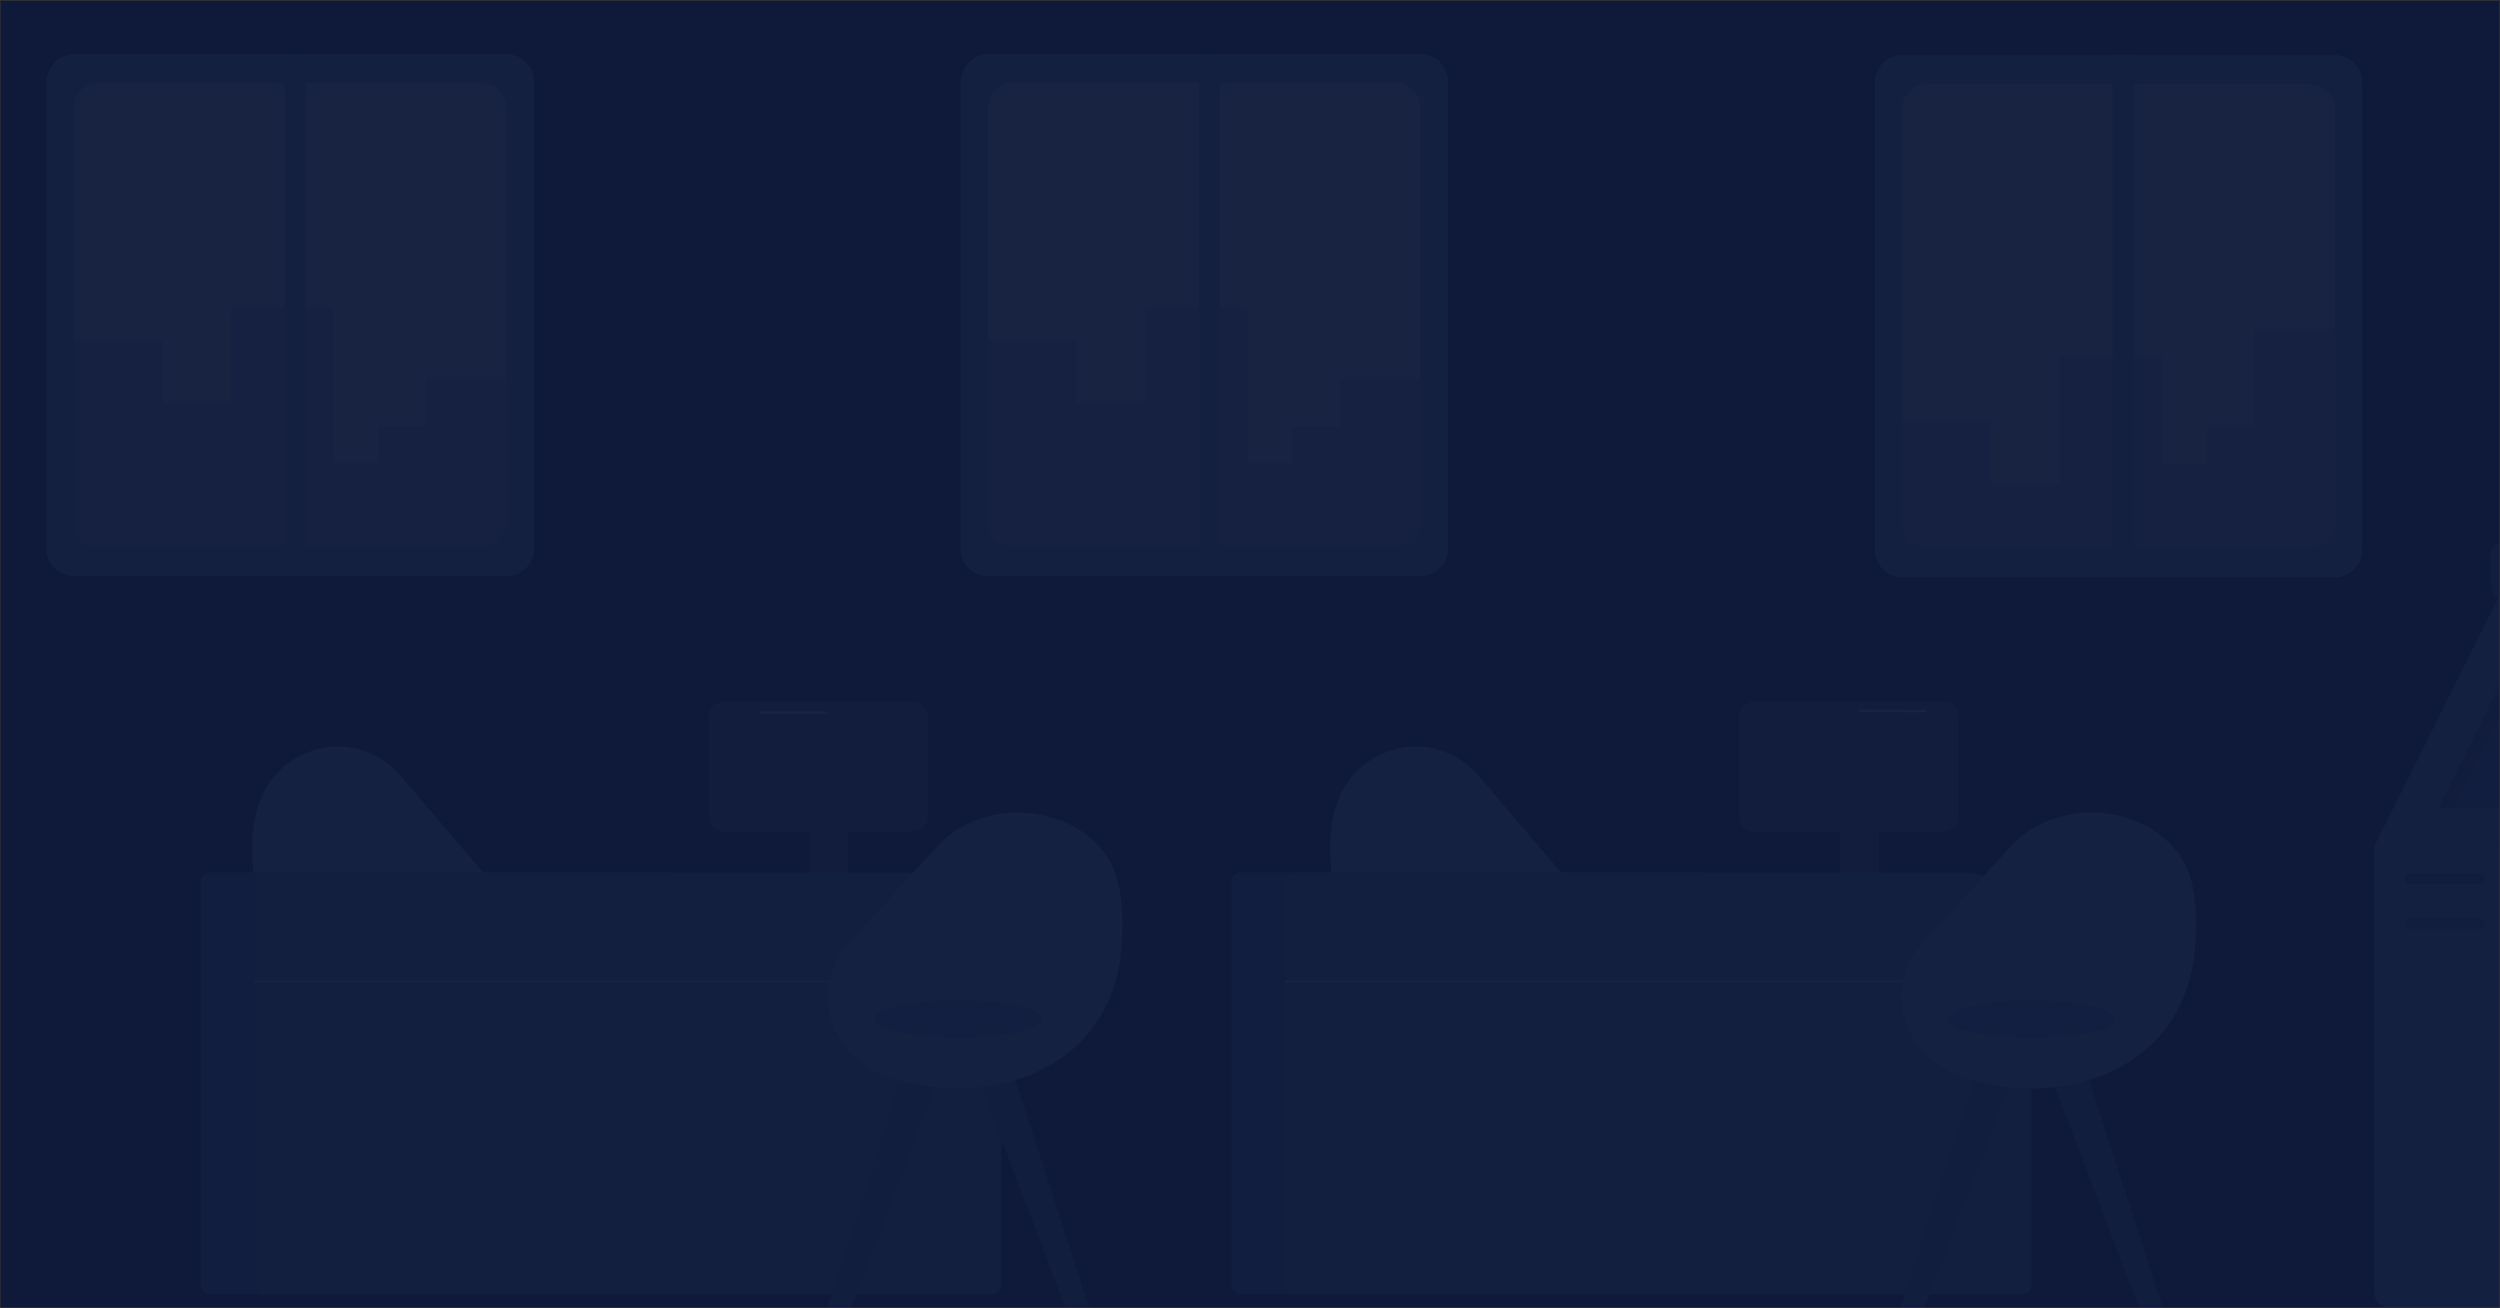 <?xml version="1.0" encoding="UTF-8"?> <svg xmlns="http://www.w3.org/2000/svg" width="1921" height="1005" viewBox="0 0 1921 1005" fill="none"><rect x="0" y="0" width="1921" height="1005" fill="#333333" stroke="none"/><rect x="0.493" y="0.67" width="1920" height="1004.01" fill="#0F1A3A"></rect><g style="mix-blend-mode:color-dodge" opacity="0.4"><mask id="mask0_2333_18139" style="mask-type:alpha" maskUnits="userSpaceOnUse" x="0" y="0" width="1921" height="1005"><rect x="0.493" y="0.67" width="1920" height="1004.01" fill="#D9D9D9"></rect></mask><g mask="url(#mask0_2333_18139)"><g opacity="0.1"><path d="M1414.24 626.628H1443.4V677.958H1414.24V626.628Z" fill="#57719F"></path><path d="M1347.42 638.774H1493.81C1499.89 638.774 1504.75 633.915 1504.75 627.84V550.389C1504.75 544.314 1499.89 539.454 1493.81 539.454H1347.42C1341.34 539.454 1336.48 544.314 1336.48 550.389V627.84C1336.48 633.915 1341.34 638.774 1347.42 638.774Z" fill="#57719F"></path><path d="M1479.23 547.352C1479.84 547.352 1480.15 547.048 1480.15 546.441C1480.15 545.833 1479.84 545.53 1479.23 545.53L1429.12 545.226C1428.51 545.226 1428.21 545.53 1428.21 546.137C1428.21 546.744 1428.51 547.048 1429.12 547.048L1479.23 547.352Z" fill="white"></path><path d="M1136.02 595.949C1119.31 576.51 1092.59 568.613 1068.29 576.814C1040.04 586.533 1012.1 613.869 1025.46 686.764C1040.65 768.772 1112.33 795.5 1173.68 775.757C1174.9 775.454 1176.11 774.846 1177.33 774.542C1218.33 759.66 1231.39 707.722 1202.84 674.311L1136.02 595.949Z" fill="#A4C2DA"></path><path d="M2069.38 650.621H1824.27L1924.2 450.463H2169.31L2069.38 650.621Z" fill="#9BB3D3"></path><path d="M1951.84 489.34L1886.23 621.159H1873.47L1939.08 489.34H1951.84Z" fill="#57719F"></path><path d="M2047.21 621.159H1886.23L1951.83 489.34H2113.12L2047.21 621.159Z" fill="#6283B1"></path><path d="M2068.17 1004.77H1836.12C1829.74 1004.77 1824.27 999.608 1824.27 992.926V650.622H2068.17V1004.77Z" fill="#9BB3D3"></path><path d="M2198.47 460.181H1922.98C1917.82 460.181 1913.87 455.929 1913.87 451.069V425.556C1913.87 420.392 1918.12 416.444 1922.98 416.444H2198.47C2203.63 416.444 2207.58 420.696 2207.58 425.556V451.069C2207.58 455.929 2203.63 460.181 2198.47 460.181Z" fill="#6283B1"></path><path d="M1905.67 679.475H1851.91C1849.78 679.475 1848.26 677.956 1848.26 675.83V674.615C1848.26 672.489 1849.78 670.971 1851.91 670.971H1905.67C1907.8 670.971 1909.31 672.489 1909.31 674.615V675.83C1909.31 677.956 1907.49 679.475 1905.67 679.475Z" fill="#57719F"></path><path d="M1905.67 713.796H1851.91C1849.78 713.796 1848.26 712.278 1848.26 710.152V708.937C1848.26 706.81 1849.78 705.292 1851.91 705.292H1905.67C1907.8 705.292 1909.31 706.81 1909.31 708.937V710.152C1909.31 711.974 1907.49 713.796 1905.67 713.796Z" fill="#6283B1"></path><path d="M953.478 994.748H1310.97V670.364H953.174C949.53 670.364 946.189 673.401 946.189 677.35V987.762C946.492 991.407 949.53 994.748 953.478 994.748Z" fill="#6081B0"></path><path d="M995.695 994.748H1553.34C1557.6 994.748 1561.24 991.407 1561.24 986.851V724.124C1561.24 694.359 1537.25 670.364 1507.48 670.364H995.999C991.747 670.364 988.102 674.009 988.102 678.261V986.851C988.102 991.103 991.443 994.748 995.695 994.748Z" fill="#688DBC"></path><path d="M988.104 755.104H1560.94C1561.55 755.104 1561.85 754.8 1561.85 754.193C1561.85 753.585 1561.55 753.282 1560.94 753.282H987.8C987.193 753.282 986.889 753.585 986.889 754.193C986.889 754.8 987.496 755.104 988.104 755.104Z" fill="white"></path><path d="M307.746 595.948C291.041 576.509 264.312 568.612 240.014 576.813C211.767 586.532 183.824 613.868 197.188 686.763C212.375 768.771 284.055 795.499 345.409 775.756C346.623 775.453 347.838 774.845 349.053 774.542C390.057 759.659 403.117 707.721 374.567 674.311L307.746 595.948Z" fill="#A4C2DA"></path><path d="M622.409 626.626H651.567V677.956H622.409V626.626Z" fill="#57719F"></path><path d="M555.59 638.774H701.987C708.062 638.774 712.922 633.915 712.922 627.84V550.389C712.922 544.314 708.062 539.455 701.987 539.455H555.59C549.515 539.455 544.655 544.314 544.655 550.389V627.84C544.655 633.915 549.515 638.774 555.59 638.774Z" fill="#57719F"></path><path d="M634.561 548.566C635.168 548.566 635.472 548.262 635.472 547.654C635.472 547.047 635.168 546.743 634.561 546.743L584.445 546.44C583.838 546.44 583.534 546.743 583.534 547.351C583.534 547.958 583.838 548.262 584.445 548.262L634.561 548.566Z" fill="white"></path><path d="M161.651 994.746H519.142V670.362H161.347C157.702 670.362 154.361 673.399 154.361 677.348V987.76C154.665 991.709 157.702 994.746 161.651 994.746Z" fill="#6081B0"></path><path d="M204.173 994.746H761.518C765.77 994.746 769.415 991.405 769.415 986.849V724.122C769.415 694.357 745.42 670.362 715.655 670.362H204.173C199.921 670.362 196.276 674.007 196.276 678.259V986.849C196.276 991.101 199.617 994.746 204.173 994.746Z" fill="#688DBC"></path><path d="M196.277 755.103H769.112C769.72 755.103 770.023 754.799 770.023 754.192C770.023 753.584 769.72 753.281 769.112 753.281H195.973C195.366 753.281 195.062 753.584 195.062 754.192C195.062 754.799 195.669 755.103 196.277 755.103Z" fill="white"></path><path d="M831.681 1015.1C835.933 1013.58 838.363 1008.72 836.844 1004.47L763.342 777.579L736.006 787.602L820.747 1010.24C822.265 1014.49 827.125 1016.61 831.681 1015.1Z" fill="#5C7BA7"></path><path d="M640.939 1015.1C636.687 1013.58 634.257 1008.72 635.776 1004.47L709.279 777.579L736.614 787.603L651.873 1010.24C650.355 1014.49 645.495 1016.62 640.939 1015.1Z" fill="#5C7BA7"></path><path d="M720.515 650.013C762.126 605.061 846.259 622.07 859.32 678.564C862.661 693.446 863.572 711.67 861.142 734.146C850.511 823.139 760.303 850.779 689.231 829.821C687.712 829.518 686.193 828.91 684.978 828.606C636.078 812.205 620.284 758.748 653.087 723.516L720.515 650.013Z" fill="#A4C2DA"></path><path d="M671.614 783.046C671.614 790.943 700.468 797.322 736.005 797.322C771.541 797.322 800.396 790.943 800.396 783.046C800.396 775.149 771.541 768.771 736.005 768.771C700.468 768.467 671.614 775.149 671.614 783.046Z" fill="#72A2C8"></path><path d="M1656.61 1015.1C1660.86 1013.58 1663.29 1008.72 1661.78 1004.47L1588.27 777.578L1560.94 787.602L1645.68 1010.24C1647.2 1014.49 1652.06 1016.61 1656.61 1015.1Z" fill="#5C7BA7"></path><path d="M1465.87 1015.1C1461.62 1013.58 1459.19 1008.72 1460.7 1004.47L1534.21 777.578L1561.54 787.602L1476.8 1010.24C1475.28 1014.49 1470.42 1016.61 1465.87 1015.1Z" fill="#5C7BA7"></path><path d="M1545.45 650.011C1587.06 605.059 1671.19 622.068 1684.25 678.562C1687.59 693.445 1688.5 711.669 1686.07 734.145C1675.44 823.138 1585.23 850.777 1514.16 829.82C1512.64 829.516 1511.12 828.909 1509.91 828.605C1461.01 812.204 1445.21 758.747 1478.02 723.514L1545.45 650.011Z" fill="#A4C2DA"></path><path d="M1496.55 783.046C1496.55 790.943 1525.4 797.321 1560.94 797.321C1596.47 797.321 1625.33 790.943 1625.33 783.046C1625.33 775.149 1596.47 768.77 1560.94 768.77C1525.4 768.467 1496.55 775.149 1496.55 783.046Z" fill="#72A2C8"></path><path d="M1461.58 443.575H1794.16C1805.7 443.575 1815.12 434.16 1815.12 422.618V63.305C1815.12 51.763 1805.7 42.347 1794.16 42.347H1461.58C1450.04 42.347 1440.62 51.763 1440.62 63.305V422.618C1440.62 434.16 1450.04 443.575 1461.58 443.575Z" fill="#9BB3D3"></path><path d="M1461.58 83.35V402.267C1461.58 412.594 1470.08 420.795 1480.11 420.795H1775.33C1785.66 420.795 1793.86 412.29 1793.86 402.267V83.35C1793.86 73.023 1785.36 64.823 1775.33 64.823H1480.11C1470.08 64.823 1461.58 73.023 1461.58 83.35Z" fill="white"></path><path d="M1461.58 323.297V402.267C1461.58 412.594 1470.08 420.794 1480.11 420.794H1775.33C1785.66 420.794 1793.86 412.29 1793.86 402.267V252.831H1732.2V328.46H1695.76V356.403H1661.43V273.485H1582.47V371.894H1529.92V323.297H1461.58Z" fill="#C4D3E6"></path><path d="M1623.46 42.043H1639.87V443.271H1623.46V42.043Z" fill="#9BB3D3"></path><path d="M56.822 442.665H389.407C400.949 442.665 410.364 433.249 410.364 421.707V62.698C410.364 51.156 400.949 41.74 389.407 41.74H56.822C45.281 41.74 35.865 51.156 35.865 62.698V422.011C35.865 433.553 45.281 442.665 56.822 442.665Z" fill="#9BB3D3"></path><path d="M56.825 82.44V401.357C56.825 411.684 65.33 419.884 75.353 419.884H370.579C380.906 419.884 389.106 411.38 389.106 401.357V82.44C389.106 72.113 380.602 63.912 370.579 63.912H75.353C65.026 63.912 56.825 72.113 56.825 82.44Z" fill="white"></path><path d="M56.825 261.945V401.357C56.825 411.684 65.33 419.885 75.353 419.885H370.579C380.906 419.885 389.106 411.38 389.106 401.357V291.407H327.146V327.551H290.698V355.494H256.376V236.128H177.406V309.934H124.861V261.338H56.825V261.945Z" fill="#C4D3E6"></path><path d="M218.712 41.437H235.113V442.665H218.712V41.437Z" fill="#9BB3D3"></path><path d="M759.2 442.665H1091.78C1103.33 442.665 1112.74 433.249 1112.74 421.707V62.698C1112.74 51.156 1103.33 41.74 1091.78 41.74H759.2C747.658 41.74 738.243 51.156 738.243 62.698V422.011C738.243 433.553 747.658 442.665 759.2 442.665Z" fill="#9BB3D3"></path><path d="M759.203 82.44V401.357C759.203 411.684 767.708 419.884 777.731 419.884H1072.96C1083.28 419.884 1091.48 411.38 1091.48 401.357V82.44C1091.48 72.113 1082.98 63.912 1072.96 63.912H777.731C767.404 63.912 759.203 72.113 759.203 82.44Z" fill="white"></path><path d="M759.203 261.945V401.357C759.203 411.684 767.708 419.885 777.731 419.885H1072.96C1083.28 419.885 1091.48 411.38 1091.48 401.357V291.407H1029.52V327.551H993.076V355.494H958.754V236.128H879.784V309.934H827.239V261.338H759.203V261.945Z" fill="#C4D3E6"></path><path d="M921.091 41.437H937.492V442.665H921.091V41.437Z" fill="#9BB3D3"></path></g></g></g></svg> 